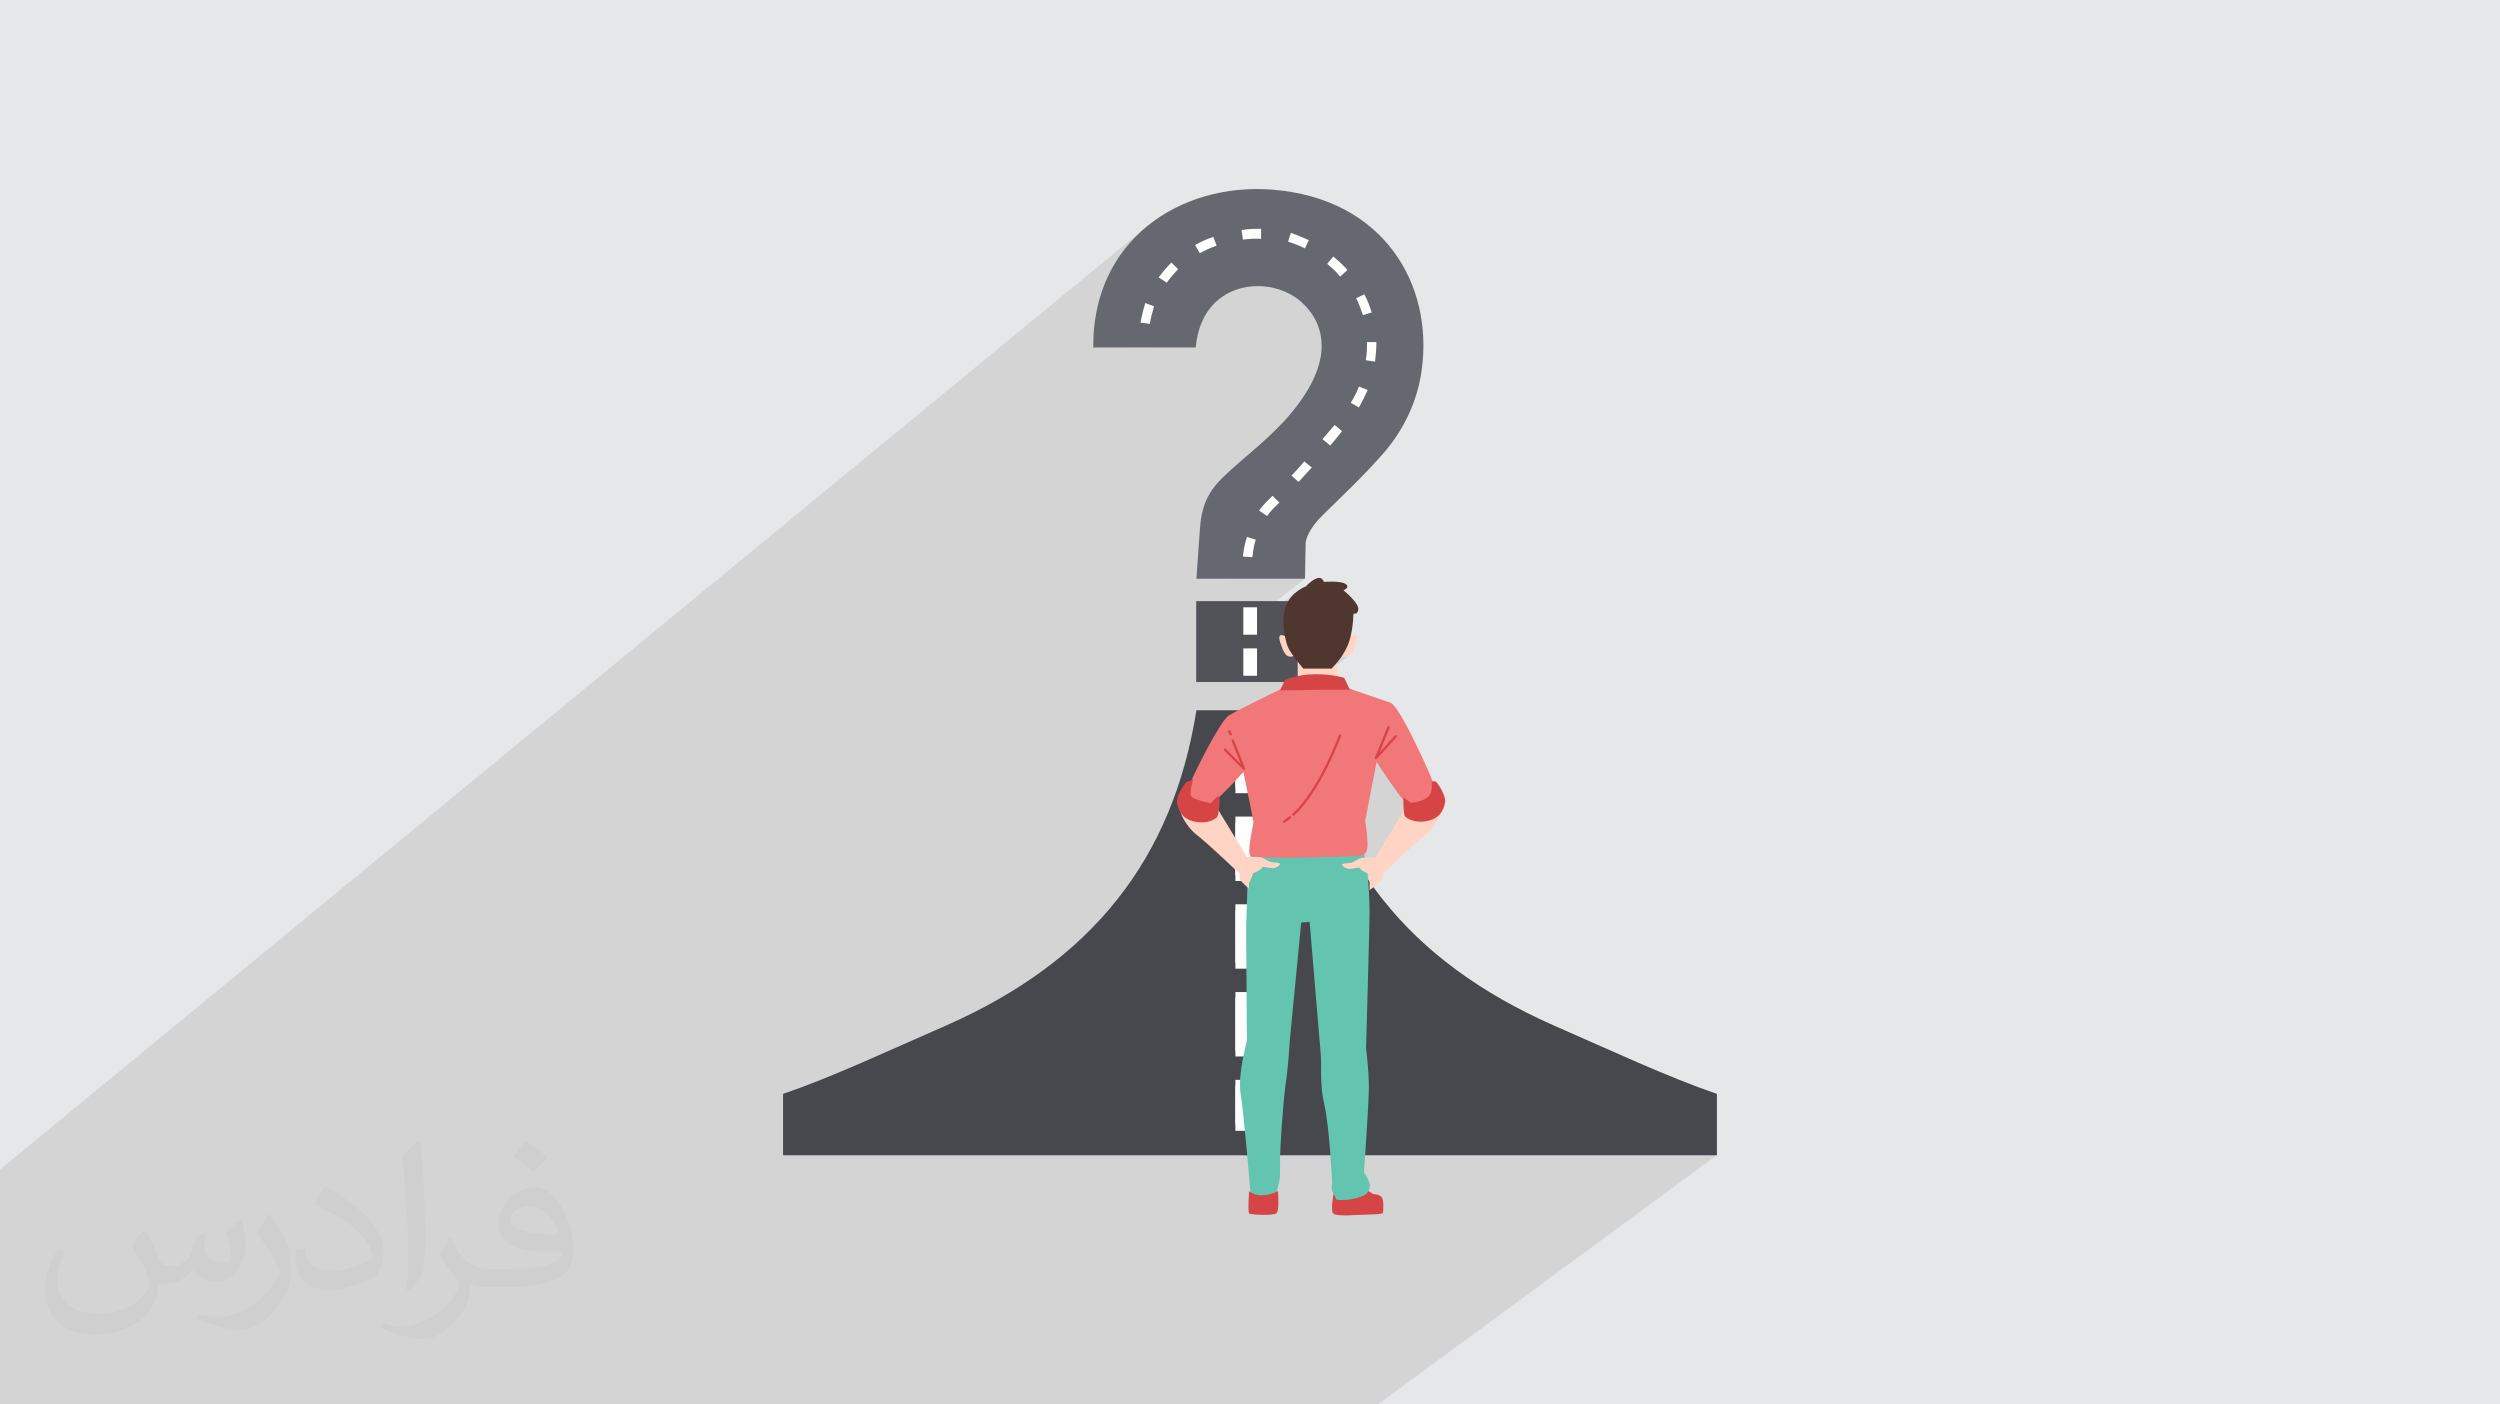 <?xml version="1.0" encoding="UTF-8"?>
<!DOCTYPE svg PUBLIC "-//W3C//DTD SVG 1.0//EN" "http://www.w3.org/TR/2001/REC-SVG-20010904/DTD/svg10.dtd">
<!-- Creator: CorelDRAW 2017 -->
<svg xmlns="http://www.w3.org/2000/svg" xml:space="preserve" width="356px" height="200px" version="1.0" shape-rendering="geometricPrecision" text-rendering="geometricPrecision" image-rendering="optimizeQuality" fill-rule="evenodd" clip-rule="evenodd"
viewBox="0 0 356000 200000"
 xmlns:xlink="http://www.w3.org/1999/xlink"
 enable-background="new 0 0 512 512">
 <rect x="0" y="0" width="356000" height="200000" fill="#808080" stroke="none"/>
 <g id="Layer_x0020_1">
  <path fill="#E6E7E8" d="M-60 0l356120 0 0 200000 -356120 0 0 -200000z"/>
  <path fill="#373435" fill-opacity="0.102" d="M99720 200000l-20 0 -200 0 -160 0 -1020 0 -30 0 -940 0 -200 0 -420 0 -610 0 -220 0 -100 0 -30 0 -420 0 -30 0 -170 0 -420 0 -460 0 -10 0 -1090 0 -540 0 -270 0 -320 0 -50 0 -160 0 -100 0 -300 0 -10 0 0 0 -230 0 -450 0 -560 0 -710 0 -600 0 -10 0 -480 0 -30 0 -280 0 -3120 0 -1040 0 -130 0 -740 0 -30 0 -260 0 -70 0 -1350 0 -130 0 -110 0 -230 0 -840 0 -220 0 -640 0 -400 0 -610 0 -480 0 -130 0 -10 0 -180 0 -10 0 -150 0 -290 0 -160 0 -390 0 -10 0 -10 0 0 0 0 0 -60 0 -160 0 -10 0 -80 0 0 0 -100 0 -90 0 -10 0 0 0 -10 0 -10 0 -2280 0 -30 0 -700 0 -620 0 -160 0 -2440 0 -310 0 -710 0 -100 0 -10 0 -40 0 -970 0 -1110 0 -140 0 -60 0 -70 0 -1560 0 -1010 0 -320 0 -220 0 -10 0 -160 0 -20 0 -70 0 -100 0 -480 0 -190 0 -210 0 -130 0 -50 0 -810 0 -20 0 -270 0 -250 0 -620 0 -280 0 -500 0 -70 0 -10 0 -280 0 -2000 0 -240 0 -150 0 -50 0 -200 0 -200 0 -220 0 -200 0 -10 0 -310 0 -10 0 -190 0 -220 0 -160 0 -290 0 -30 0 -180 0 -350 0 -180 0 -140 0 -20 0 -110 0 -100 0 -80 0 0 0 -530 0 -530 0 -100 0 -1120 0 -250 0 -190 0 -110 0 -350 0 -610 0 -710 0 -1010 0 -810 0 -1450 0 -410 0 -170 0 -80 0 -810 0 -910 0 -1830 0 -490 0 -120 0 -810 0 -620 0 -100 0 -80 0 -210 0 -1090 0 -1590 0 -1820 0 -7080 0 -230 0 -690 0 -1660 0 -1360 0 -250 0 -800 0 -630 0 -870 0 -650 0 -480 0 -680 0 -820 0 -30 0 -1660 0 -310 0 -330 0 -1080 0 -1700 0 -1950 0 -1050 0 -1510 0 -450 0 -1230 0 -4190 0 -2230 0 0 -1350 0 -320 0 -4510 0 -80 0 -20 0 -770 0 -2480 0 -2690 0 -1360 0 -620 0 -90 0 -1770 0 -1050 0 -2360 0 -760 0 -480 0 -90 0 -1310 0 -600 0 -430 0 -90 0 -120 0 -150 0 -340 0 -540 0 -490 0 -890 0 -240 0 -7410 163500 -134450 -1700 1540 -1530 1730 -1340 1910 -1130 2100 -900 2280 -660 2450 -330 2210 10960 -8980 140 140 3230 -2630 320 -180 320 -160 330 -160 320 -150 330 -140 320 -130 320 -120 330 -120 480 1250 -10050 8220 580 220 13020 -10650 360 -60 350 -50 340 -30 340 -20 340 -20 350 0 350 -10 350 0 0 100 0 1340 -18950 15460 3130 0 20050 -16320 320 110 330 120 320 130 330 130 320 140 320 140 330 140 250 110 70 -60 -40 80 40 10 -70 60 -510 1100 -6640 5400 770 20 1180 170 1130 310 1090 440 60 40 6450 -5230 250 220 270 230 260 230 260 240 260 250 250 250 240 250 220 250 -90 100 -960 860 -5040 4070 110 100 570 670 510 720 430 770 350 820 60 210 5310 -4290 1150 -570 180 320 150 320 140 330 130 320 130 330 110 320 110 330 110 320 -7190 5790 -10 40 -190 1070 -320 1120 -450 1180 -610 1220 -340 580 8440 -6780 1340 0 0 360 -10 350 -20 340 -30 340 -30 350 -30 340 -30 350 -40 360 -23640 18950 -30 50 -440 900 -340 940 -130 560 22280 -17850 1250 480 -150 320 -150 310 -140 310 -150 310 -160 310 -160 300 -170 320 -170 320 -3290 2630 890 730 -220 280 -220 280 -210 270 -220 260 -210 260 -220 250 -220 260 -210 250 -3220 2570 630 500 -220 250 -230 260 -230 250 -240 250 -230 250 -230 250 -230 260 -220 250 -3200 2560 420 410 -250 250 -240 230 -230 220 -220 230 -210 230 -200 240 -200 250 -180 270 -10020 7990 -50 720 7190 -5730 1250 390 -70 210 -60 220 -50 210 -50 220 -50 220 -30 210 -40 220 -40 210 0 110 -10 110 -20 110 -20 110 -10 100 -20 110 -10 110 0 110 -3750 2980 11240 0 -6830 5400 0 920 5390 -4260 -500 510 -110 150 2950 -2340 -740 660 100 0 -2560 2030 -90 120 -360 760 -210 810 -100 820 -10 820 60 790 100 750 50 220 50 30 8290 -6550 50 -10 100 -60 140 -80 -8530 6720 50 30 60 30 60 60 150 160 210 230 260 280 260 310 250 320 190 290 130 260 50 210 0 170 -30 140 -90 120 -360 290 240 320 8220 -6470 30 10 80 10 110 -10 130 -20 130 -80 -8560 6740 40 60 110 -80 0 210 210 270 300 380 210 250 80 90 870 0 5760 -4520 -60 60 -150 160 -220 230 -250 280 -260 310 -250 320 -190 290 -130 260 -50 210 -10 170 40 140 80 120 130 90 170 70 200 60 250 40 250 10 220 -70 210 -140 -5380 4220 3590 0 -900 700 430 0 660 0 620 0 510 0 360 0 130 0 -14840 11610 0 820 10 60 240 1170 50 230 2400 0 -1070 840 1020 0 10680 -8330 -20 20 -20 20 -10 30 -130 350 -370 920 -590 1360 -790 1670 -960 1820 -290 470 10120 -7870 -30 20 -20 30 -10 30 -1240 3010 2300 -1780 -30 20 -2170 2410 -530 410 -140 340 -10 40 0 30 0 30 10 30 20 30 20 20 20 30 30 10 60 -50 40 60 10 0 20 -10 20 -10 -40 30 90 140 380 570 540 820 650 960 690 1000 650 930 570 750 280 340 60 -40 -10 90 70 90 250 220 3670 -2830 0 50 10 120 10 180 0 230 0 260 -20 260 -40 270 -60 240 -240 470 -370 360 -1270 980 70 -10 480 -120 450 -230 410 -300 -940 730 10 0 210 -80 210 -100 200 -110 190 -130 190 -140 -3050 2350 260 160 360 160 450 130 540 80 620 10 720 -100 640 -190 130 -60 1230 -950 -100 100 -1050 810 310 -160 420 -310 -10480 8060 130 60 170 70 130 60 90 30 40 20 0 500 100 700 0 1110 70 -50 200 -150 280 -210 -8920 6860 70 880 120 1370 130 1540 130 1660 150 1720 150 1730 140 1710 130 1610 130 1480 100 1290 90 1060 70 770 30 430 20 550 0 660 0 760 0 850 40 940 80 1000 140 1060 220 1110 250 1340 220 1670 190 1840 160 1850 30 430 55040 0 -48270 35490 -35760 0 -1520 0 -4380 0 -1120 0 -420 0 -1580 0 -1580 0 -590 0 -1440 0 -2220 0 -160 0 -3690 0 -230 0 -3430 0 -440 0 -5370 0 -550 0 -1220 0 -1840 0 -1080 0 -2990 0 -1080 0 -610 0 -4460 0 -2080 0 -1070 0 -190 0 -1060 0 -2980 0 -1060 0 -270 0 -9200 0 -830 0z"/>
  <g id="_1977241704896">
   <path fill="#46484D" d="M178620 101140l0 63370 -67110 0 0 -8740c7010,-2400 14980,-6140 23330,-9790 20640,-9130 32170,-23620 35530,-44840l8250 0z"/>
   <path fill="#46484D" d="M177380 101140l0 63370 67110 0 0 -8740c-7010,-2400 -14980,-6140 -23330,-9790 -20640,-9130 -32170,-23620 -35530,-44840l-8250 0z"/>
  </g>
  <path fill="#FEFEFE" fill-rule="nonzero" d="M180080 112110l-4160 0 0 -8330 4160 0 0 8330zm0 48080l0 -6420 -4160 0 0 6420 4160 0zm0 -10590l-4160 0 0 -8330 4160 0 0 8330zm0 -12490l-4160 0 0 -8340 4160 0 0 8340zm0 -12500l-4160 0 0 -8330 4160 0 0 8330z"/>
  <path fill="#FEFEFE" fill-rule="nonzero" d="M180080 112950l-4160 0 0 -8330 4160 0 0 8330zm0 48080l0 -6420 -4160 0 0 6420 4160 0zm0 -10590l-4160 0 0 -8330 4160 0 0 8330zm0 -12500l-4160 0 0 -8330 4160 0 0 8330zm0 -12490l-4160 0 0 -8330 4160 0 0 8330z"/>
  <path fill="#666870" d="M155680 49480l14590 0c860,-9600 10470,-10470 14980,-6530 3550,3170 4800,8450 -1440,15940 -2880,3460 -6720,6240 -9600,9020 -2400,2310 -3170,4420 -3360,7690l-480 6810 15460 0 90 -4800c-90,-860 670,-2490 2310,-4130 2400,-2400 5660,-5370 8930,-9120 2780,-3260 4700,-7290 5280,-11620 1730,-12190 -5380,-24480 -21220,-25730 -13160,-1050 -25740,7200 -25540,22570l0 -100z"/>
  <path fill="#FEFEFE" fill-rule="nonzero" d="M163070 43240c-290,860 -480,1820 -670,2690l1340 190c100,-860 390,-1630 580,-2500l-1250 -480 0 100zm15270 36200c0,-290 90,-580 90,-870 100,-570 190,-1150 390,-1720l-1250 -390c-290,860 -480,1820 -580,2790l0 0 1350 90 0 100zm2110 -5960c480,-760 1050,-1240 1730,-1920l-960 -960c-680,680 -1350,1250 -1920,2120l1150 760zm4510 -4890c580,-680 1250,-1350 1830,-2020l-1060 -860c-580,670 -1150,1340 -1820,2010l960 870 90 0zm4420 -5090c570,-670 1150,-1350 1730,-2110l-1060 -870c-580,670 -1150,1350 -1730,2020l1060 860 0 100zm4130 -5470c480,-870 860,-1640 1250,-2500l-1250 -480c-290,770 -680,1540 -1160,2300l1160 680zm2300 -6530c100,-960 190,-1830 190,-2790l-1340 0c0,870 0,1730 -190,2590l1340 200zm-480 -7010c-290,-870 -570,-1730 -1060,-2590l-1150 570c390,770 670,1540 960,2400l1250 -380zm-3460 -6050c-570,-670 -1340,-1350 -2010,-1920l-870 1050c680,580 1350,1160 1830,1830l960 -870 90 -90zm-5470 -4230c-860,-380 -1730,-760 -2590,-1050l-390 1250c870,280 1640,570 2400,960l580 -1250 0 90zm-6820 -1630c-960,0 -1820,0 -2780,190l190 1350c870,-100 1730,-190 2590,-100l0 -1340 0 -100zm-6810 1150c-870,290 -1730,680 -2590,1160l670 1150 0 0c760,-390 1530,-770 2400,-1060l-480 -1250zm-5960 3650c-670,670 -1240,1350 -1820,2110l1150 770c480,-670 1060,-1340 1630,-1920l-960 -960z"/>
  <rect fill="#515359" x="170340" y="85600" width="15360" height="11520"/>
  <path fill="#FEFEFE" fill-rule="nonzero" d="M179000 90380l-1950 0 0 -3900 1950 0 0 3900zm0 5850l-1950 0 0 -3900 1950 0 0 3900z"/>
  <path fill="#FFD4C4" d="M184790 94010l0 3510 5620 0 0 -4020 -5620 510z"/>
  <path fill="#FFD4C4" d="M183180 90690c0,0 -1410,-900 -900,700 500,1610 900,2210 1600,2110 710,-100 1010,-300 810,-900 -200,-600 -1510,-1910 -1510,-1910z"/>
  <path fill="#FFD4C4" d="M192220 90690c0,0 1400,-900 900,700 -500,1610 -900,2210 -1600,2110 -710,-100 -1010,-300 -810,-900 200,-600 1510,-1910 1510,-1910z"/>
  <path fill="#4F372F" d="M186090 83460c0,0 -2210,700 -3010,2910 -700,2110 -100,4620 300,5730 400,1000 2210,3110 2210,3110l4020 0c0,0 1500,-1410 2310,-3310 800,-1910 800,-4520 800,-4520 0,0 700,200 700,-710 0,-900 -2110,-2610 -2110,-2610 0,0 1010,-400 310,-900 -710,-500 -3120,-300 -3120,-300 0,0 -300,-1610 -2510,600l100 0z"/>
  <path fill="#D64546" d="M194910 169630l640 400c0,0 750,0 1170,400 430,410 220,2310 220,2310 0,0 -320,200 -1810,200 -1490,0 -5010,410 -5330,-200 -320,-600 110,-2810 110,-2810l5000 -300z"/>
  <path fill="#63C4AF" d="M178160 121220c0,0 -500,3420 -500,4120 0,700 -210,6730 -210,6730 0,0 110,15770 110,16070 0,300 -1310,4620 -910,7530 500,2910 1410,14160 1410,14160 0,0 -300,2510 -100,2710 200,200 3110,610 3710,200 610,-300 200,-3310 200,-3310 0,0 410,-1310 410,-2210 0,-900 0,-1710 0,-2510 0,-800 400,-7630 800,-10350 400,-2710 600,-6320 600,-6320l1610 -16670 1200 -100c0,0 1510,17870 1610,19180 100,1300 -200,3910 500,6930 710,3010 1110,11150 1110,11150 0,0 -200,800 0,1100 200,300 600,1210 600,1210 0,0 600,100 1610,0 800,-100 1400,-210 2510,-710 600,-500 800,-1200 500,-1900 -500,-1110 -700,-1310 -700,-1310 0,0 700,-9740 700,-12150 0,-2410 -400,-5330 -400,-5530 0,-200 500,-17570 500,-19380 0,-1810 -200,-6530 -900,-8640 -810,-2110 -13060,-1500 -14370,-1500 -1200,100 -1700,1200 -1700,1200l100 300z"/>
  <path fill="#F58634" d="M186490 97320l-4110 1000c0,0 -6030,2920 -7340,3720 -1300,800 -6420,11150 -6220,11750 200,500 1200,1200 2210,1410 1000,200 6120,-5630 6120,-5630 0,0 1510,7230 1510,7530 0,310 -900,4020 -500,4620 400,610 15160,0 15160,0 0,0 1110,100 1210,-900 200,-1000 -300,-3920 -300,-3920l1700 -8830c0,0 3220,4920 4020,5720 1310,1410 2810,800 3720,-200 700,-900 100,-2610 -200,-3210 -200,-610 -4320,-9750 -5530,-10150 -1200,-400 -6420,-2210 -6420,-2210l-4930 -500 -100 -200z"/>
  <path fill="#F27779" fill-rule="nonzero" d="M182340 98160l4110 -1000c70,-20 160,10 190,90l60 110 4870 500c20,10 5230,1810 6430,2210 470,160 1300,1440 2170,3050 1540,2830 3290,6730 3450,7190 190,380 490,1170 540,1940 30,530 -50,1050 -360,1440l-10 10c-70,80 -150,160 -230,240l-20 10c-450,420 -1010,740 -1620,820 -610,70 -1250,-90 -1870,-640 -70,-70 -150,-150 -220,-230 -690,-690 -3060,-4260 -3810,-5400l-1620 8410c50,300 490,2970 290,3940 -110,1060 -1190,1050 -1370,1040 -220,10 -13730,560 -15180,0 -50,-10 -90,-30 -120,-70 -340,-510 100,-2750 340,-3970 80,-400 130,-690 130,-750 0,-250 -1140,-5760 -1430,-7170 -1010,1120 -5110,5620 -6070,5430 -490,-100 -990,-320 -1400,-580l-10 0c-450,-290 -800,-640 -920,-930l0 -10c-130,-370 1440,-3840 3090,-6940 1280,-2420 2610,-4630 3210,-5000 1310,-810 7330,-3720 7340,-3730l40 -10z"/>
  <path fill="#D64546" d="M182380 98320c0,0 5120,-100 5920,-100 910,0 3920,0 3920,0l-800 -1700c0,0 -1610,-510 -4120,-510 -2510,0 -4320,810 -4320,810l-700 1500 100 0z"/>
  <path fill="#D64546" fill-rule="nonzero" d="M175390 105520c-30,-90 10,-190 90,-220 90,-30 190,10 220,90l1610 4020c30,80 -10,180 -90,220 -70,20 -140,10 -180,-40l-2720 -2710c-60,-70 -60,-170 0,-240 70,-60 170,-60 240,0l2130 2140 -1300 -3260z"/>
  <path fill="#D64546" fill-rule="nonzero" d="M174890 104220c-40,-80 0,-180 80,-220 80,-40 180,-10 220,70l210 410c40,80 0,180 -80,220 -80,40 -180,10 -230,-80l-200 -400z"/>
  <path fill="#D64546" fill-rule="nonzero" d="M183590 116260c80,-50 180,-30 230,50 50,80 30,180 -50,230 -140,100 -260,200 -390,290 -120,110 -250,210 -410,310 -80,50 -180,30 -230,-40 -50,-80 -30,-180 50,-240 140,-90 260,-190 380,-290 130,-100 260,-200 420,-310z"/>
  <path fill="#D64546" fill-rule="nonzero" d="M190660 104690c30,-80 120,-130 210,-100 90,40 130,130 100,220 -10,20 -2830,7770 -6670,11310 -70,70 -180,60 -240,-10 -60,-60 -60,-170 10,-230 3790,-3490 6580,-11170 6590,-11190z"/>
  <path fill="#D64546" fill-rule="nonzero" d="M197590 103480c30,-80 130,-120 210,-90 90,40 130,130 100,220l-1450 3540 2170 -2410c60,-70 170,-70 240,-10 70,60 70,170 10,230l-2810 3110c-40,60 -120,80 -190,50 -80,-30 -130,-130 -90,-220l1810 -4420z"/>
  <path fill="#FFD4C4" d="M168120 115700c0,0 600,1810 2200,3110 1710,1310 6230,5630 6230,5630 0,0 -100,300 0,700 100,400 1310,1410 1310,1410l0 -810 300 -600 300 -800c0,0 800,-310 1000,-510 200,-200 400,-400 400,-400 0,0 910,200 1410,200 500,0 1310,-600 900,-700 -500,-200 -900,0 -1500,-300 -600,-300 -910,-600 -1510,-600 -600,0 -1610,0 -1610,0l-4210 -6930 -5130 600 -90 0z"/>
  <path fill="#D64546" d="M169920 110980c0,0 -900,300 -1100,500 -200,200 -1410,2010 -1210,2910 200,910 610,2210 2510,2610 2010,410 3120,-500 3220,-700 200,-200 500,-2910 200,-2910 -300,0 -1110,1000 -1110,1000 0,0 -2310,-500 -2710,-900 -500,-400 200,-2510 200,-2510l0 0z"/>
  <path fill="#FFD4C4" d="M205270 115700c0,0 -600,1810 -2200,3110 -1710,1310 -6230,5630 -6230,5630 0,0 100,300 0,700 -100,400 -1810,1610 -1810,1610l0 -1110 -100 -700 0 -500c0,0 -800,-310 -1000,-510 -200,-200 -410,-400 -410,-400 0,0 -900,200 -1400,200 -500,0 -1310,-600 -910,-700 510,-200 910,0 1510,-300 600,-300 900,-600 1510,-600 600,0 1600,0 1600,0l4220 -6930 5120 600 100 -100z"/>
  <path fill="#D64546" d="M203770 111280c0,0 600,-100 800,100 200,200 1410,2010 1210,2910 -200,910 -610,2210 -2510,2610 -2010,410 -3120,-500 -3220,-700 -200,-200 -300,-2910 -100,-2610 400,400 1000,700 1000,700 0,0 2420,-100 2820,-1500 200,-610 100,-1610 100,-1610l-100 100z"/>
  <path fill="#D64546" d="M181680 172790c540,-220 320,-2290 320,-3160 -430,220 -1080,440 -1840,550 -1420,210 -2290,-550 -2290,-550 0,0 -210,2830 0,3160 220,210 3260,320 3920,0l-110 0z"/>
 </g>
 <g id="Layer_x0020_1_0">
  <path fill="#373435" fill-opacity="0.031" d="M20770 175320c680,1060 1160,2020 1540,3170 290,670 480,1830 2020,1830 480,0 1050,-100 1630,-480 670,-290 1150,-870 1340,-1640l580 -2010 1440 -770 100 100c-200,760 -290,1530 -290,2010 0,1730 1440,2310 2590,2310 670,0 1250,-290 1250,-960 0,-770 -390,-2210 -770,-3360 670,-680 1340,-1350 2110,-1920l100 90c380,1440 570,2880 570,3840 0,960 -380,1920 -760,2590 -680,1350 -1920,2410 -3460,2410 -1150,0 -2400,-580 -3260,-1640l-100 0c-870,1060 -2110,1920 -4130,1920l-670 0c-100,1350 -390,2310 -870,3170 -1240,2400 -4800,4040 -8160,4040 -4700,0 -7100,-2690 -7100,-6340 0,-2210 770,-4320 1820,-5760l960 380c-670,1350 -1150,2590 -1150,3840 0,3360 2780,4990 5950,4990 2980,0 6630,-1820 7200,-4030 -280,-2400 -1150,-3450 -2490,-5660 380,-770 960,-1440 1630,-2210l100 0 0 0 0 0 280 90 0 0zm54250 -12770c960,580 1920,1350 2880,2210 -570,770 -1150,1440 -2010,2020 -960,-770 -1920,-1440 -2880,-2110 670,-770 1340,-1440 2010,-2120l0 0 0 0 0 0 0 0 0 0 0 0 0 0zm480 9220c-1630,0 -2880,1060 -2880,1830 0,1630 3170,2200 7010,2200 -480,-1920 -2210,-4030 -4130,-4030zm-3550 8930c2110,0 3940,-100 5280,-380 1540,-390 2880,-1160 2880,-1730 0,-100 0,-290 -90,-480 -870,90 -1830,90 -2790,90 -2780,0 -4990,-670 -5860,-2200 -190,-480 -380,-960 -380,-1540 0,-1540 670,-2980 1830,-4030 960,-870 2010,-1350 3160,-1350 2020,0 3560,1540 4610,4040 580,1340 1060,2970 1060,4890 0,1350 -390,2400 -1150,3270 -1540,1440 -4320,2010 -8640,2010l-1930 0 0 0 -470 0c-1060,0 -1830,-190 -2500,-670l-100 0c0,290 100,480 100,770 0,960 -290,2210 -960,3170 -1920,2880 -4030,4130 -5760,4130 -1830,0 -4040,-680 -6050,-1640l380 -670c670,290 1540,480 2790,480 3260,0 7490,-3170 8060,-6140 -90,-290 -380,-580 -670,-960 -960,-1150 -1540,-2110 -2110,-3070 480,-970 960,-1730 1340,-2410l190 0c1350,2790 2690,4420 5480,4420l480 0 0 0 2010 0 0 0 0 0 0 0 0 0 0 0 -190 0 0 0zm-14110 2980c280,-1350 280,-2790 280,-4130l0 -2020c0,-3740 -470,-9220 -860,-12860 670,-770 1630,-1640 2400,-2210l190 90c480,4520 670,9700 670,14500 0,1250 -90,2500 -190,3360 -90,1150 -760,2020 -2110,3360l-290 -90 -90 0 0 0zm-14500 -5960c90,1730 960,3170 3940,3170 1920,0 3450,-480 5280,-1340 280,-100 480,-290 480,-480 0,-1150 -870,-2590 -2310,-3940 -1340,-1250 -3260,-2400 -4990,-3070 -580,-290 -770,-480 -770,-770 0,-480 670,-1540 1250,-2300l190 0c2020,1050 4130,2590 5760,4220 1440,1540 2400,3170 2400,4900 0,1250 -380,2490 -1050,3650 -2210,1050 -4420,1920 -6730,1920 -2780,0 -4700,-1350 -4700,-4320 0,-290 0,-870 100,-1540l960 0 0 0 0 0 0 0 0 0 0 0 190 -100 0 0zm-4990 -4990l1720 2790c680,1050 1250,2110 1250,3930l0 2310c0,1820 -1150,3740 -3070,5760 -1440,1340 -2790,1820 -4030,1820 -1830,0 -3840,-570 -6240,-1530l280 -680c770,200 1640,390 2690,390 3460,0 6920,-2500 8550,-5570 190,-390 290,-670 290,-860 0,-390 -200,-770 -390,-1060 -860,-1630 -1820,-3170 -2880,-4510 580,-870 1150,-1730 1730,-2600l90 0 0 0 0 0 0 0 0 0 0 0 0 -190 10 0z"/>
 </g>
</svg>
